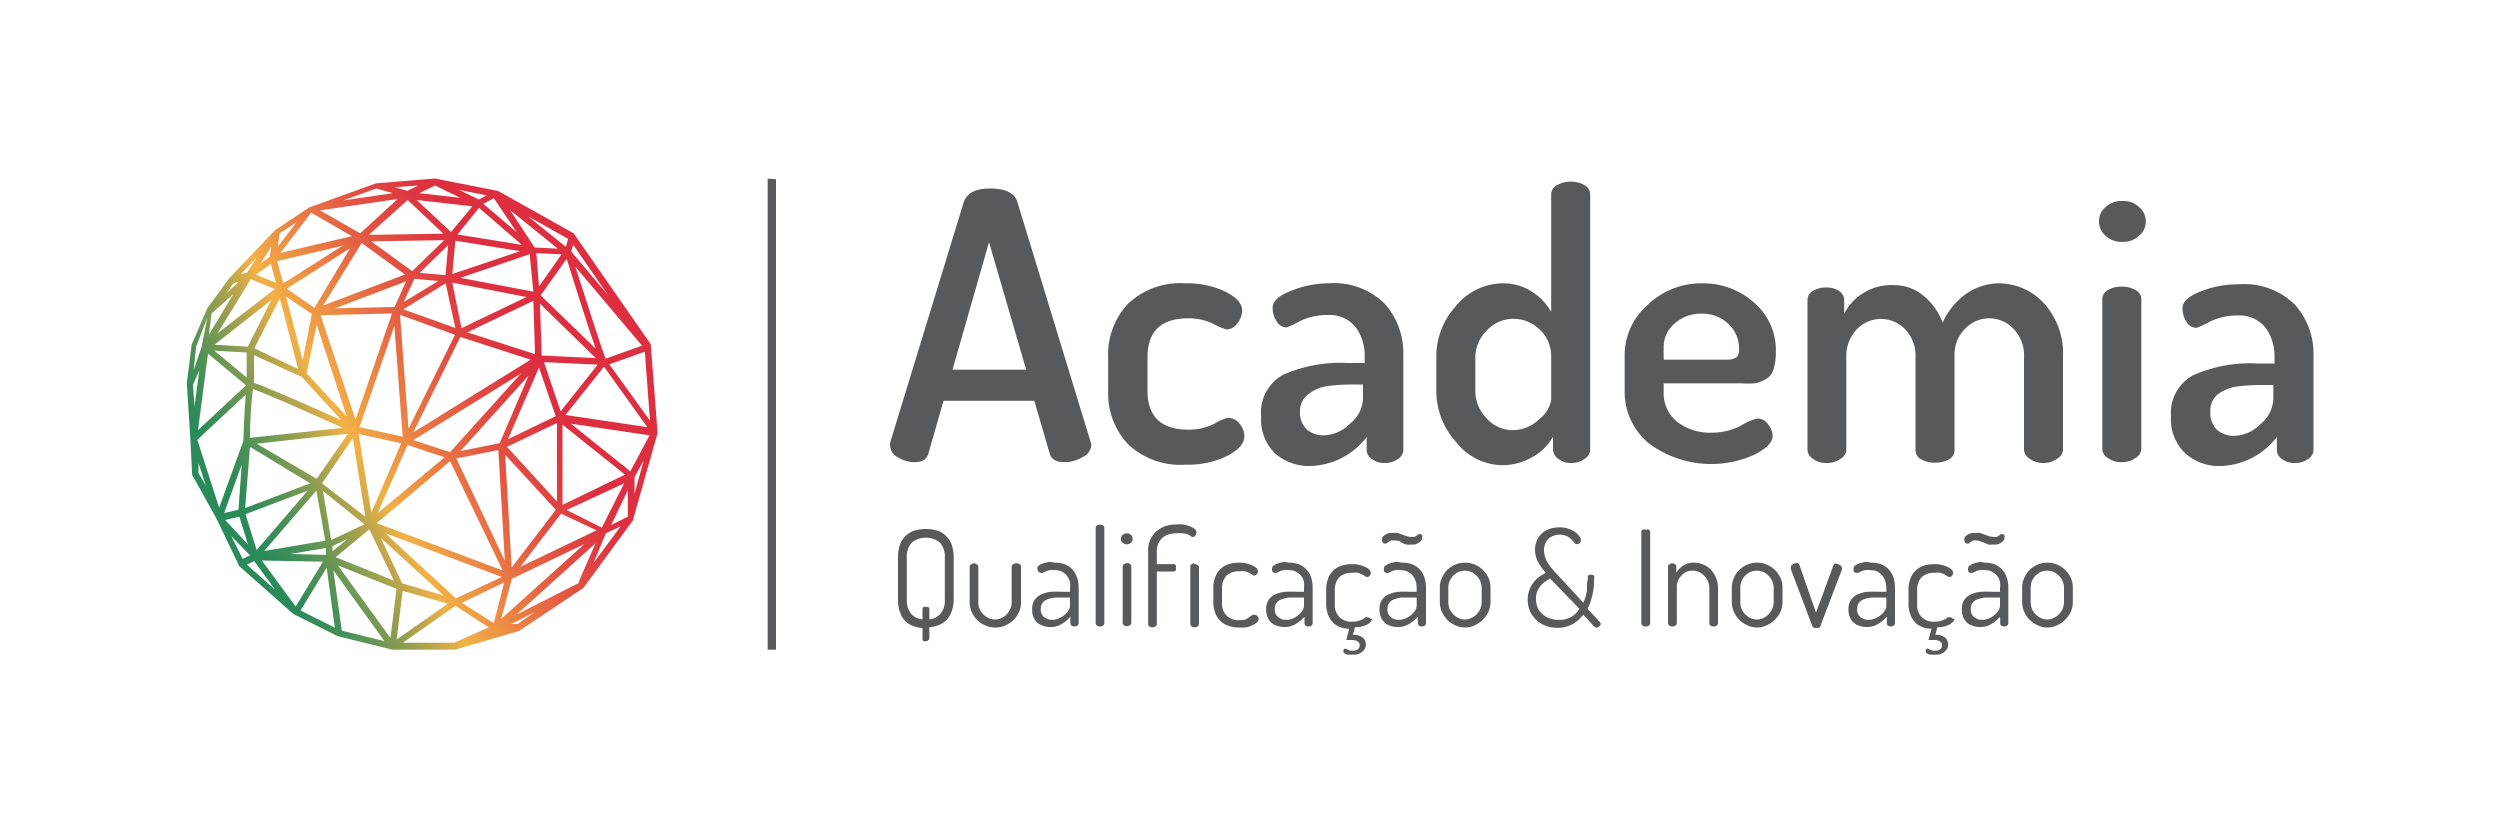 <?xml version="1.0" encoding="UTF-8"?> <svg xmlns="http://www.w3.org/2000/svg" xmlns:xlink="http://www.w3.org/1999/xlink" id="Camada_1" data-name="Camada 1" viewBox="0 0 150 50"><defs><style>.cls-1{fill:#58595b;}.cls-2{fill:url(#linear-gradient);}</style><linearGradient id="linear-gradient" x1="31.65" y1="21.32" x2="14.54" y2="30.82" gradientUnits="userSpaceOnUse"><stop offset="0" stop-color="#dd2f40"></stop><stop offset="0.08" stop-color="#de3840"></stop><stop offset="0.22" stop-color="#e25042"></stop><stop offset="0.39" stop-color="#e97843"></stop><stop offset="0.59" stop-color="#f2af46"></stop><stop offset="0.6" stop-color="#f2b146"></stop><stop offset="0.6" stop-color="#f1b146"></stop><stop offset="0.71" stop-color="#aba34d"></stop><stop offset="0.81" stop-color="#749853"></stop><stop offset="0.89" stop-color="#4c9157"></stop><stop offset="0.96" stop-color="#348c59"></stop><stop offset="1" stop-color="#2b8a5a"></stop></linearGradient></defs><title>ICONS_HOME_2</title><polygon class="cls-1" points="46.56 38.98 46.06 38.98 46.06 10.72 46.56 10.75 46.56 38.98"></polygon><path class="cls-1" d="M55.56,38.47a.27.27,0,0,1-.15,0,.18.18,0,0,1-.06-.15v-.64a1.82,1.82,0,0,1-.58-.13,1.22,1.22,0,0,1-.47-.3,1.4,1.4,0,0,1-.3-.52,2.11,2.11,0,0,1-.12-.75V33.44a2.29,2.29,0,0,1,.13-.79,1.4,1.4,0,0,1,.35-.52,1.33,1.33,0,0,1,.53-.3,2.34,2.34,0,0,1,.66-.09,2.39,2.39,0,0,1,.66.09,1.23,1.23,0,0,1,.52.3,1.42,1.42,0,0,1,.36.52,2.29,2.29,0,0,1,.13.79v2.49a2,2,0,0,1-.12.74,1.4,1.4,0,0,1-.3.52,1.33,1.33,0,0,1-.46.31,1.82,1.82,0,0,1-.58.13v.64a.16.16,0,0,1-.07.15A.21.21,0,0,1,55.56,38.47Zm1.13-5a1.26,1.26,0,0,0-.3-.92,1.36,1.36,0,0,0-1.68,0,1.26,1.26,0,0,0-.3.92v2.49a1.28,1.28,0,0,0,.25.86,1,1,0,0,0,.69.34v-.59a.18.18,0,0,1,.06-.15.27.27,0,0,1,.15,0,.21.21,0,0,1,.13,0,.16.16,0,0,1,.07.15v.59a1,1,0,0,0,.68-.35,1.23,1.23,0,0,0,.25-.85Z"></path><path class="cls-1" d="M59.7,37.65a1.31,1.31,0,0,1-.59-.13,1.51,1.51,0,0,1-.49-.33,1.75,1.75,0,0,1-.32-.48,1.39,1.39,0,0,1-.12-.57V34a.17.17,0,0,1,.07-.13.32.32,0,0,1,.19-.07.29.29,0,0,1,.18.07.19.19,0,0,1,.08.13v2.14a1,1,0,0,0,.07.38,1,1,0,0,0,.22.33,1.09,1.09,0,0,0,.32.23.89.89,0,0,0,.78,0,1,1,0,0,0,.31-.22,1.19,1.19,0,0,0,.22-.33,1,1,0,0,0,.08-.39V34a.17.17,0,0,1,.08-.14A.28.28,0,0,1,61,33.8a.29.29,0,0,1,.19.06.16.16,0,0,1,.07.14v2.14a1.4,1.4,0,0,1-.12.58,1.58,1.58,0,0,1-.33.48,1.75,1.75,0,0,1-.48.32A1.34,1.34,0,0,1,59.7,37.65Z"></path><path class="cls-1" d="M63.27,33.76a1.72,1.72,0,0,1,.68.12,1.3,1.3,0,0,1,.45.35,1.56,1.56,0,0,1,.25.5,2.12,2.12,0,0,1,.07.57v2.08a.18.18,0,0,1-.07.15.3.3,0,0,1-.36,0,.21.21,0,0,1-.07-.15V37a1.92,1.92,0,0,1-.5.43,1.25,1.25,0,0,1-.7.19,1.18,1.18,0,0,1-.43-.07.92.92,0,0,1-.35-.19,1,1,0,0,1-.23-.33,1.13,1.13,0,0,1-.08-.47,1,1,0,0,1,.13-.54,1,1,0,0,1,.38-.34,2,2,0,0,1,.59-.17,5.81,5.81,0,0,1,.76,0h.41V35.3a1.65,1.65,0,0,0,0-.38,1,1,0,0,0-.17-.35.92.92,0,0,0-.29-.26.94.94,0,0,0-.43-.1,1.2,1.2,0,0,0-.35,0l-.24.08-.16.08a.3.3,0,0,1-.11,0,.19.19,0,0,1-.16-.1.49.49,0,0,1-.05-.19.19.19,0,0,1,.1-.15.83.83,0,0,1,.25-.13l.35-.09A2.43,2.43,0,0,1,63.27,33.76Zm.93,2.09h-.34l-.53,0a1.87,1.87,0,0,0-.45.1.64.64,0,0,0-.32.21.57.57,0,0,0-.11.36.58.58,0,0,0,.2.51.74.74,0,0,0,.49.16,1,1,0,0,0,.38-.08,1.08,1.08,0,0,0,.34-.21.91.91,0,0,0,.25-.27.54.54,0,0,0,.09-.28Z"></path><path class="cls-1" d="M66,31.48a.38.38,0,0,1,.19.05.16.16,0,0,1,.07.14v5.71a.18.18,0,0,1-.07.15.31.31,0,0,1-.19.06.29.29,0,0,1-.19-.06.21.21,0,0,1-.07-.15V31.67a.19.19,0,0,1,.07-.14A.36.36,0,0,1,66,31.48Z"></path><path class="cls-1" d="M67.61,32a.33.33,0,0,1,.35.33.33.33,0,0,1-.1.23.36.36,0,0,1-.5,0,.3.3,0,0,1-.11-.23.34.34,0,0,1,.11-.24A.37.37,0,0,1,67.61,32Zm0,1.78a.29.29,0,0,1,.19.06.16.16,0,0,1,.08.14v3.38a.19.19,0,0,1-.08.15.29.29,0,0,1-.19.06.28.28,0,0,1-.18-.06.18.18,0,0,1-.07-.15V34a.15.15,0,0,1,.07-.14A.28.28,0,0,1,67.61,33.8Z"></path><path class="cls-1" d="M70.58,32a1.52,1.52,0,0,0-.56.1,1,1,0,0,0-.36.26.92.92,0,0,0-.19.33,1.18,1.18,0,0,0-.06.36v.8h1a.17.17,0,0,1,.14.07.24.24,0,0,1,0,.14.3.3,0,0,1,0,.16.17.17,0,0,1-.14.07h-1v3.15a.19.19,0,0,1-.08.15.42.42,0,0,1-.2.05.31.31,0,0,1-.17-.05.18.18,0,0,1-.07-.15V33a1.54,1.54,0,0,1,.1-.56,1.73,1.73,0,0,1,.32-.49,1.9,1.9,0,0,1,.52-.35,2,2,0,0,1,.72-.13,2.28,2.28,0,0,1,.45,0,2,2,0,0,1,.39.11.88.88,0,0,1,.29.16.24.24,0,0,1,.11.19.38.38,0,0,1-.06.18.18.18,0,0,1-.15.11.27.27,0,0,1-.13-.05l-.18-.11A1.49,1.49,0,0,0,71,32,1.58,1.58,0,0,0,70.58,32Zm1.09,1.85a.29.29,0,0,1,.19.06.16.16,0,0,1,.08.14v3.38a.19.19,0,0,1-.08.15.29.29,0,0,1-.19.06.28.28,0,0,1-.18-.06.18.18,0,0,1-.07-.15V34a.15.15,0,0,1,.07-.14A.28.28,0,0,1,71.67,33.8Z"></path><path class="cls-1" d="M74.36,37.65a1.86,1.86,0,0,1-.7-.12,1.23,1.23,0,0,1-.48-.32,1.15,1.15,0,0,1-.28-.48,1.64,1.64,0,0,1-.1-.6v-.86a1.72,1.72,0,0,1,.1-.6,1.26,1.26,0,0,1,.76-.8,2,2,0,0,1,.69-.11,1.66,1.66,0,0,1,.46.05,1.51,1.51,0,0,1,.36.13.71.71,0,0,1,.23.16.31.31,0,0,1,.08.18.25.25,0,0,1-.07.17.19.19,0,0,1-.16.08.16.16,0,0,1-.12-.05l-.16-.1-.24-.1a1.19,1.19,0,0,0-.36,0,1.07,1.07,0,0,0-.79.27,1.09,1.09,0,0,0-.26.76v.86a1,1,0,0,0,.27.76,1,1,0,0,0,.79.28,1.3,1.3,0,0,0,.38-.05L75,37l.15-.11a.21.21,0,0,1,.13,0,.2.2,0,0,1,.17.09.23.23,0,0,1,.07.17.26.26,0,0,1-.09.17.72.72,0,0,1-.23.17,1.78,1.78,0,0,1-.37.14A2.44,2.44,0,0,1,74.36,37.65Z"></path><path class="cls-1" d="M77.31,33.76a1.69,1.69,0,0,1,.68.12,1.3,1.3,0,0,1,.45.35,1.38,1.38,0,0,1,.25.5,2.12,2.12,0,0,1,.07.57v2.08a.18.18,0,0,1-.07.15.3.3,0,0,1-.36,0,.2.2,0,0,1-.06-.15V37a2.15,2.15,0,0,1-.51.43,1.25,1.25,0,0,1-.7.19,1.18,1.18,0,0,1-.43-.07.92.92,0,0,1-.35-.19,1,1,0,0,1-.23-.33,1.32,1.32,0,0,1-.08-.47,1,1,0,0,1,.13-.54,1,1,0,0,1,.38-.34,2,2,0,0,1,.59-.17,5.94,5.94,0,0,1,.76,0h.41V35.3a1.65,1.65,0,0,0,0-.38,1,1,0,0,0-.16-.35,1.08,1.08,0,0,0-.3-.26.94.94,0,0,0-.43-.1,1.09,1.09,0,0,0-.34,0,1,1,0,0,0-.24.08.91.91,0,0,0-.17.08.3.3,0,0,1-.11,0,.19.19,0,0,1-.16-.1.49.49,0,0,1,0-.19.19.19,0,0,1,.1-.15,1,1,0,0,1,.25-.13l.35-.09A2.43,2.43,0,0,1,77.31,33.76Zm.93,2.09h-.33l-.54,0a1.87,1.87,0,0,0-.45.1.64.64,0,0,0-.32.21.57.57,0,0,0-.11.36.58.58,0,0,0,.2.51.74.74,0,0,0,.49.16,1.09,1.09,0,0,0,.39-.08,1.36,1.36,0,0,0,.34-.21,1,1,0,0,0,.24-.27.54.54,0,0,0,.09-.28Z"></path><path class="cls-1" d="M82.33,37.13c0,.1-.1.21-.28.33a1.44,1.44,0,0,1-.75.17l-.12.46a.87.87,0,0,1,.59.17.54.54,0,0,1,.18.39.51.51,0,0,1-.18.42.61.61,0,0,1-.22.15.71.71,0,0,1-.31.06l-.19,0-.21,0-.16-.07a.12.12,0,0,1-.07-.09.35.35,0,0,1,0-.12c0-.05.06-.08.1-.08a.37.37,0,0,1,.15.06.61.61,0,0,0,.3.06.45.45,0,0,0,.33-.1.29.29,0,0,0,.09-.22.25.25,0,0,0-.13-.24.68.68,0,0,0-.37-.08l-.3,0,.17-.68a1.44,1.44,0,0,1-.61-.12,1.18,1.18,0,0,1-.43-.33,1.29,1.29,0,0,1-.25-.46,1.81,1.81,0,0,1-.09-.58v-.86a1.64,1.64,0,0,1,.1-.6,1.26,1.26,0,0,1,.28-.49,1.3,1.3,0,0,1,.48-.32,2,2,0,0,1,.69-.11,1.62,1.62,0,0,1,.46.05,1.51,1.51,0,0,1,.36.13.71.71,0,0,1,.23.16.31.31,0,0,1,.08.18.25.25,0,0,1-.07.17.18.18,0,0,1-.16.08.16.16,0,0,1-.12-.05l-.16-.1-.24-.1a1.19,1.19,0,0,0-.36,0,1.07,1.07,0,0,0-.79.27,1.09,1.09,0,0,0-.26.76v.86a1,1,0,0,0,.27.76,1,1,0,0,0,.79.28,1.3,1.3,0,0,0,.38-.05l.25-.1.15-.11a.21.21,0,0,1,.13,0,.2.2,0,0,1,.17.09A.27.27,0,0,1,82.33,37.13Z"></path><path class="cls-1" d="M84.11,33.76a1.69,1.69,0,0,1,.68.12,1.3,1.3,0,0,1,.45.35,1.38,1.38,0,0,1,.25.5,2.12,2.12,0,0,1,.07.57v2.08a.18.18,0,0,1-.07.15.3.3,0,0,1-.36,0,.2.2,0,0,1-.06-.15V37a2.15,2.15,0,0,1-.51.43,1.25,1.25,0,0,1-.7.19,1.18,1.18,0,0,1-.43-.07.92.92,0,0,1-.35-.19,1.14,1.14,0,0,1-.23-.33,1.32,1.32,0,0,1-.08-.47,1,1,0,0,1,.13-.54,1,1,0,0,1,.38-.34,2,2,0,0,1,.59-.17,5.94,5.94,0,0,1,.76,0H85V35.3a1.24,1.24,0,0,0-.05-.38,1,1,0,0,0-.16-.35,1.08,1.08,0,0,0-.3-.26.94.94,0,0,0-.43-.1,1.09,1.09,0,0,0-.34,0,1,1,0,0,0-.24.08l-.17.08a.3.3,0,0,1-.11,0,.19.19,0,0,1-.16-.1.49.49,0,0,1,0-.19.19.19,0,0,1,.1-.15,1,1,0,0,1,.25-.13l.35-.09A2.43,2.43,0,0,1,84.11,33.76Zm-.44-1.33a.72.72,0,0,0-.22,0l-.15.09-.12.09a.14.14,0,0,1-.1,0,.13.13,0,0,1-.12-.07.31.31,0,0,1,0-.33.86.86,0,0,1,.18-.14.92.92,0,0,1,.23-.09l.22,0a.82.82,0,0,1,.28,0l.25.09.25.09a.78.78,0,0,0,.28.05.67.67,0,0,0,.22,0,.47.47,0,0,0,.14-.08l.1-.08a.18.18,0,0,1,.1,0,.15.15,0,0,1,.12.07.19.19,0,0,1,0,.12.31.31,0,0,1-.07.21.62.62,0,0,1-.18.14.83.83,0,0,1-.22.08.75.75,0,0,1-.2,0,.85.85,0,0,1-.29,0,1.33,1.33,0,0,1-.24-.1L84,32.48A.84.84,0,0,0,83.67,32.43ZM85,35.85h-.33l-.54,0a2,2,0,0,0-.45.1.64.64,0,0,0-.32.21.57.57,0,0,0-.11.36.58.58,0,0,0,.2.51.74.74,0,0,0,.49.16,1.09,1.09,0,0,0,.39-.08,1.36,1.36,0,0,0,.34-.21,1,1,0,0,0,.24-.27.54.54,0,0,0,.09-.28Z"></path><path class="cls-1" d="M87.9,33.76a1.58,1.58,0,0,1,.58.11,1.66,1.66,0,0,1,.49.32,1.82,1.82,0,0,1,.34.48,1.43,1.43,0,0,1,.12.58v.88a1.42,1.42,0,0,1-.12.57,1.67,1.67,0,0,1-.34.48,1.54,1.54,0,0,1-.49.34,1.34,1.34,0,0,1-1.15,0,1.51,1.51,0,0,1-.49-.33,1.91,1.91,0,0,1-.33-.49,1.39,1.39,0,0,1-.12-.57v-.88a1.38,1.38,0,0,1,.12-.56,1.66,1.66,0,0,1,.32-.49,1.75,1.75,0,0,1,.48-.32A1.48,1.48,0,0,1,87.9,33.76Zm1,1.49a1,1,0,0,0-.08-.37.91.91,0,0,0-.22-.33,1.09,1.09,0,0,0-.32-.23,1,1,0,0,0-.78,0,1.24,1.24,0,0,0-.32.23,1.55,1.55,0,0,0-.21.33,1,1,0,0,0-.07.37v.88a1.07,1.07,0,0,0,.07.39,1.46,1.46,0,0,0,.22.33,1.19,1.19,0,0,0,.31.23.89.89,0,0,0,.78,0,1.09,1.09,0,0,0,.32-.23,1,1,0,0,0,.22-.33,1.09,1.09,0,0,0,.08-.39Z"></path><path class="cls-1" d="M93.49,37.67a2.11,2.11,0,0,1-.77-.13,1.58,1.58,0,0,1-.58-.38,1.55,1.55,0,0,1-.36-.54,1.78,1.78,0,0,1-.12-.65,1.72,1.72,0,0,1,.69-1.36,3.26,3.26,0,0,1,.4-.24l-.24-.29a2.66,2.66,0,0,1-.21-.33,1.42,1.42,0,0,1-.14-.36A1.44,1.44,0,0,1,92.1,33a1.34,1.34,0,0,1,.12-.58,1.22,1.22,0,0,1,.31-.43,1.38,1.38,0,0,1,.46-.26,1.69,1.69,0,0,1,.56-.09,1.62,1.62,0,0,1,.57.09,1.57,1.57,0,0,1,.41.21,1,1,0,0,1,.25.26.46.46,0,0,1,.07.21.21.21,0,0,1-.07.17.22.22,0,0,1-.17.07.18.18,0,0,1-.15-.09l-.17-.19a.88.88,0,0,0-.28-.2,1.05,1.05,0,0,0-1.12.17,1,1,0,0,0-.25.7,1.28,1.28,0,0,0,.07.39,1.49,1.49,0,0,0,.17.36,2.35,2.35,0,0,0,.23.32,4.12,4.12,0,0,0,.28.31L95,36.16a2.54,2.54,0,0,0,.22-.78c0-.27,0-.49.06-.68a.23.23,0,0,1,0-.16.25.25,0,0,1,.19-.06.21.21,0,0,1,.17.07.34.34,0,0,1,0,.22c0,.08,0,.18,0,.32a4,4,0,0,1-.06.43,5,5,0,0,1-.12.49,2.49,2.49,0,0,1-.21.51l.73.79s.06.08.06.11a.21.21,0,0,1-.08.16.23.23,0,0,1-.16.07.21.21,0,0,1-.16-.07l-.64-.7a2.23,2.23,0,0,1-.65.57A1.89,1.89,0,0,1,93.49,37.67Zm.08-.48A1.36,1.36,0,0,0,94.3,37a1.51,1.51,0,0,0,.47-.47L93,34.71l-.28.18a1.55,1.55,0,0,0-.27.24,1.63,1.63,0,0,0-.21.34,1.06,1.06,0,0,0-.08.45,1.36,1.36,0,0,0,.08.49,1.09,1.09,0,0,0,.27.4,1.28,1.28,0,0,0,.43.28A1.55,1.55,0,0,0,93.57,37.19Z"></path><path class="cls-1" d="M98.48,31.93a.16.16,0,0,1,.08-.15.41.41,0,0,1,.19,0,.39.39,0,0,1,.18,0,.16.16,0,0,1,.08.15v5.45a.18.18,0,0,1-.08.16.31.31,0,0,1-.18.05.32.32,0,0,1-.19-.05.18.18,0,0,1-.08-.16Z"></path><path class="cls-1" d="M100.61,37.38a.19.19,0,0,1-.08.15.29.29,0,0,1-.19.06.28.28,0,0,1-.18-.06.19.19,0,0,1-.08-.15V34a.16.16,0,0,1,.08-.14.28.28,0,0,1,.18-.06.25.25,0,0,1,.17.06.15.15,0,0,1,.07.14v.36a1.43,1.43,0,0,1,.4-.42,1.17,1.17,0,0,1,.67-.18,1.42,1.42,0,0,1,.55.11,1.52,1.52,0,0,1,.46.32,1.69,1.69,0,0,1,.3.48,1.43,1.43,0,0,1,.12.58v2.13a.18.18,0,0,1-.08.16.35.35,0,0,1-.36,0,.18.18,0,0,1-.08-.16V35.25a1,1,0,0,0-.08-.37,1.06,1.06,0,0,0-.22-.33,1.19,1.19,0,0,0-.31-.23,1,1,0,0,0-.39-.08,1.07,1.07,0,0,0-.35.06.9.9,0,0,0-.3.21,1,1,0,0,0-.22.32.93.93,0,0,0-.08.42Z"></path><path class="cls-1" d="M105.42,33.76a1.62,1.62,0,0,1,.58.11,1.66,1.66,0,0,1,.49.32,1.82,1.82,0,0,1,.34.48,1.43,1.43,0,0,1,.12.58v.88a1.42,1.42,0,0,1-.12.57,1.67,1.67,0,0,1-.34.48,1.54,1.54,0,0,1-.49.34,1.36,1.36,0,0,1-1.16,0,1.58,1.58,0,0,1-.48-.33,1.51,1.51,0,0,1-.33-.49,1.39,1.39,0,0,1-.12-.57v-.88a1.38,1.38,0,0,1,.12-.56,1.49,1.49,0,0,1,.32-.49,1.75,1.75,0,0,1,.48-.32A1.48,1.48,0,0,1,105.42,33.76Zm1,1.49a1,1,0,0,0-.08-.37,1.06,1.06,0,0,0-.22-.33,1.09,1.09,0,0,0-.32-.23,1,1,0,0,0-.78,0,1.09,1.09,0,0,0-.32.23,1,1,0,0,0-.21.33,1,1,0,0,0-.07.37v.88a1.07,1.07,0,0,0,.07.39,1.15,1.15,0,0,0,.21.33,1.44,1.44,0,0,0,.32.23.89.89,0,0,0,.78,0,1.09,1.09,0,0,0,.32-.23,1.19,1.19,0,0,0,.22-.33,1.09,1.09,0,0,0,.08-.39Z"></path><path class="cls-1" d="M107.45,34.15s0,0,0-.06a.15.15,0,0,1,0-.06.2.2,0,0,1,.11-.17.35.35,0,0,1,.2-.07.21.21,0,0,1,.12,0,.18.18,0,0,1,.08.09l1,2.88L110,33.94l.06-.11a.17.17,0,0,1,.13,0,.4.4,0,0,1,.2.07.19.19,0,0,1,.12.16.22.22,0,0,1,0,.13l-1.29,3.38a.19.19,0,0,1-.08.1.41.41,0,0,1-.16,0,.37.37,0,0,1-.15,0,.28.28,0,0,1-.09-.1Z"></path><path class="cls-1" d="M112.25,33.76a1.69,1.69,0,0,1,.68.12,1.3,1.3,0,0,1,.45.35,1.38,1.38,0,0,1,.25.5,2.12,2.12,0,0,1,.07.57v2.08a.18.18,0,0,1-.07.15.3.3,0,0,1-.36,0,.2.2,0,0,1-.06-.15V37a2.15,2.15,0,0,1-.51.43,1.25,1.25,0,0,1-.7.19,1.18,1.18,0,0,1-.43-.07.92.92,0,0,1-.35-.19,1,1,0,0,1-.23-.33,1.13,1.13,0,0,1-.08-.47,1,1,0,0,1,.13-.54,1,1,0,0,1,.38-.34,2,2,0,0,1,.59-.17,5.94,5.94,0,0,1,.76,0h.41V35.3a1.65,1.65,0,0,0-.05-.38,1.25,1.25,0,0,0-.16-.35,1.08,1.08,0,0,0-.3-.26.94.94,0,0,0-.43-.1,1.09,1.09,0,0,0-.34,0,1,1,0,0,0-.24.08.91.91,0,0,0-.17.08.3.3,0,0,1-.11,0,.19.19,0,0,1-.16-.1.49.49,0,0,1,0-.19.19.19,0,0,1,.1-.15,1,1,0,0,1,.25-.13l.35-.09A2.43,2.43,0,0,1,112.25,33.76Zm.93,2.09h-.33l-.54,0a1.87,1.87,0,0,0-.45.1.64.64,0,0,0-.32.21.57.57,0,0,0-.11.36.58.58,0,0,0,.2.51.74.74,0,0,0,.49.16,1,1,0,0,0,.38-.08,1.25,1.25,0,0,0,.35-.21,1,1,0,0,0,.24-.27.54.54,0,0,0,.09-.28Z"></path><path class="cls-1" d="M117.27,37.13c0,.1-.1.21-.28.33a1.44,1.44,0,0,1-.75.17l-.12.46a.87.87,0,0,1,.59.17.54.54,0,0,1,.18.39.51.51,0,0,1-.18.42.61.61,0,0,1-.22.15.71.71,0,0,1-.31.06l-.19,0-.21,0-.16-.07a.12.12,0,0,1-.07-.09.35.35,0,0,1,0-.12c0-.05.06-.08.1-.08a.37.37,0,0,1,.15.06.61.61,0,0,0,.3.06.45.45,0,0,0,.33-.1.29.29,0,0,0,.09-.22.25.25,0,0,0-.13-.24.68.68,0,0,0-.37-.08l-.31,0,.18-.68a1.44,1.44,0,0,1-.61-.12,1.1,1.1,0,0,1-.43-.33,1.29,1.29,0,0,1-.25-.46,1.81,1.81,0,0,1-.09-.58v-.86a1.64,1.64,0,0,1,.1-.6,1.26,1.26,0,0,1,.28-.49,1.3,1.3,0,0,1,.48-.32,2,2,0,0,1,.69-.11,1.66,1.66,0,0,1,.46.05,1.51,1.51,0,0,1,.36.13.71.71,0,0,1,.23.16.31.31,0,0,1,.08.18.25.25,0,0,1-.07.17.18.18,0,0,1-.16.08.16.16,0,0,1-.12-.05l-.16-.1-.24-.1a1.19,1.19,0,0,0-.36,0,1.07,1.07,0,0,0-.79.27,1.09,1.09,0,0,0-.26.76v.86a1,1,0,0,0,.27.76,1,1,0,0,0,.79.28,1.3,1.3,0,0,0,.38-.05l.25-.1.15-.11a.21.21,0,0,1,.13,0,.2.2,0,0,1,.17.09A.27.27,0,0,1,117.27,37.13Z"></path><path class="cls-1" d="M119.05,33.76a1.69,1.69,0,0,1,.68.12,1.3,1.3,0,0,1,.45.35,1.38,1.38,0,0,1,.25.5,2.12,2.12,0,0,1,.07.57v2.08a.18.18,0,0,1-.07.15.3.3,0,0,1-.36,0,.2.2,0,0,1-.06-.15V37a2.15,2.15,0,0,1-.51.43,1.25,1.25,0,0,1-.7.19,1.18,1.18,0,0,1-.43-.07.92.92,0,0,1-.35-.19,1.14,1.14,0,0,1-.23-.33,1.32,1.32,0,0,1-.08-.47,1,1,0,0,1,.13-.54,1,1,0,0,1,.38-.34,2,2,0,0,1,.59-.17,5.94,5.94,0,0,1,.76,0H120V35.3a1.24,1.24,0,0,0,0-.38,1,1,0,0,0-.16-.35,1.08,1.08,0,0,0-.3-.26.94.94,0,0,0-.43-.1,1.09,1.09,0,0,0-.34,0,1,1,0,0,0-.24.08l-.17.08a.3.3,0,0,1-.11,0,.19.19,0,0,1-.16-.1.49.49,0,0,1,0-.19.19.19,0,0,1,.1-.15,1,1,0,0,1,.25-.13l.35-.09A2.43,2.43,0,0,1,119.05,33.76Zm-.44-1.33a.72.72,0,0,0-.22,0l-.15.09-.12.09a.14.14,0,0,1-.1,0,.13.13,0,0,1-.12-.07.31.31,0,0,1,0-.33.86.86,0,0,1,.18-.14.92.92,0,0,1,.23-.09l.22,0a.82.82,0,0,1,.28,0l.25.09.25.09a.78.78,0,0,0,.28.05.67.67,0,0,0,.22,0,.47.47,0,0,0,.14-.08l.1-.08a.18.18,0,0,1,.1,0,.15.15,0,0,1,.12.07.19.19,0,0,1,0,.12.31.31,0,0,1-.07.21.62.62,0,0,1-.18.14.83.83,0,0,1-.22.08.75.75,0,0,1-.2,0,.85.85,0,0,1-.29,0,1.33,1.33,0,0,1-.24-.1l-.25-.09A.84.84,0,0,0,118.61,32.43ZM120,35.85h-.33l-.54,0a2,2,0,0,0-.45.1.64.64,0,0,0-.32.21.57.57,0,0,0-.11.36.58.58,0,0,0,.2.51.74.74,0,0,0,.49.16,1.09,1.09,0,0,0,.39-.08,1.36,1.36,0,0,0,.34-.21,1,1,0,0,0,.24-.27.54.54,0,0,0,.09-.28Z"></path><path class="cls-1" d="M122.84,33.76a1.62,1.62,0,0,1,.58.11,1.66,1.66,0,0,1,.49.32,1.82,1.82,0,0,1,.34.48,1.43,1.43,0,0,1,.12.58v.88a1.42,1.42,0,0,1-.12.57,1.67,1.67,0,0,1-.34.48,1.54,1.54,0,0,1-.49.34,1.29,1.29,0,0,1-.58.13,1.25,1.25,0,0,1-.57-.13,1.51,1.51,0,0,1-.49-.33,1.69,1.69,0,0,1-.33-.49,1.39,1.39,0,0,1-.12-.57v-.88a1.38,1.38,0,0,1,.12-.56,1.66,1.66,0,0,1,.32-.49,1.75,1.75,0,0,1,.48-.32A1.48,1.48,0,0,1,122.84,33.76Zm1,1.49a1,1,0,0,0-.08-.37.91.91,0,0,0-.22-.33,1.09,1.09,0,0,0-.32-.23,1,1,0,0,0-.78,0,1.24,1.24,0,0,0-.32.23,1,1,0,0,0-.21.33,1,1,0,0,0-.07.37v.88a1.07,1.07,0,0,0,.07.39,1.14,1.14,0,0,0,.53.56.89.89,0,0,0,.78,0,1.09,1.09,0,0,0,.32-.23,1,1,0,0,0,.22-.33,1.09,1.09,0,0,0,.08-.39Z"></path><path class="cls-2" d="M39.05,20.75l0-.09L34.42,14l-4.53-2.54-3.8-.75L22.56,11l-4,1.44-2.06,1.37-2.76,2.9L12.44,18.5l-.94,2.17L11.21,23l.21,3.35.11,2.14L13,31.14l1.31,2.73,0,.06,3.29,2.91,2.66,1.33,3.28.81,3.76,0,3.84-1.12L35,35.28,38,31.19l0-.07L39.45,26v-.1Zm-6.55.58-.1-3.11,3.35,3.27Zm3.36.55-2.22,2.8-1-2.95Zm-3.42-4.16L34,15.53c.33,1.06,1.23,3.93,1.74,5.39Zm-.1-.53-.16-2,1.51.07Zm0,4.86,1,2.92-2.86,1.38Zm1.08,3.33v4.71l-3-3.28Zm-6.1-5.7L24.2,18.56,26.74,17Zm-.18-3.24.18-2,3.89.63Zm0,.52,4.45.86-3.9,1.87ZM24,18.89l3.3,1.2-2.79,5.63Zm.16,7.31-2.59-.57,2.09-6.07Zm.06-8.08.64-1.39,1.44.13Zm2.51-1.61-1.55-.14,1.71-1.66Zm-2-.24-2.46-1.79,4.38-.07Zm-1.06,2.15-3.57.08,4.27-1.62Zm-.15.39-2.19,6.36-2.1-6.26ZM20.81,25l-2.41-2.6L19,19.48Zm-.33.21c-1.78-.8-4.5-2-5.24-2.24l0-1.66,2.87,1.31Zm.07.46L15,26.27c0-1.39.13-2.59.18-2.93C15.77,23.54,18.19,24.6,20.55,25.66Zm.33.35L19,28.73l-3.6-2.11Zm.29.27L21.92,31l-2.6-2Zm.35-.25,2.55.56-1.79,4.16Zm2.93.66,2.22.74-4,3.34Zm.35-.29,6.46-4L27,27.13Zm0-.47,2.82-5.72,4.22,1.36Zm3.24-6L32,18.05l.1,3.2Zm-.42-3.27,4.16-1.42L32,17.5Zm-.17-2.6,1.29-1.6,2.57,2.22Zm-.39-.15L25,12l3.34.38Zm-.46.1-4.47.07L24.46,12ZM24.3,16.47l-4.91,1.86,2.31-3.75Zm-5.43,2L17.2,17.32,21,14.9Zm-.16.37-.55,2.77-1-3.82Zm-.82,3.3L15.26,20.9l1.53-3ZM16.28,18l-1.41,2.8-2-.12Zm-3.23,2,2-3.25,1.43.59Zm1.75,1.15,0,1.5-1.94-1.61ZM15,26.81,18.61,29l-3.9,1.48Zm3.46,2.63L15.4,33l-.67-2.15Zm.52,0,.54,3-3.67.62Zm.58,3.44v.41l-2.15-.05Zm-.18-3.42,2.49,2-2,.94Zm1.48,2.87-.91.75v-.31Zm1.3-.57,1.48,3.08-3.5-1.41Zm.69.52,3.77,3.45L24.13,35Zm.26-.29,7,2.63L27.35,35.9Zm-.5-.6L27,27.67l3.16,6.56Zm4.77-3.88L29.9,27l.39,6.64Zm2.6-.92-2.35.47,4.09-4.53Zm3.37,4L30.7,34.05l-.39-6.76Zm.31.23,2.13,1-4.57,2.19ZM34,30.6,37.45,29l-1.34,2.66Zm-.25-.31V25.48l3.75,3ZM36.24,22l2.6,3.63-4.91-.73ZM34.52,16l4,4.74-2.19.78C36.09,20.89,35.29,18.41,34.52,16Zm-.13-1.32,2.07,3-2.19-2.59Zm-.3-.35-.14.48-2.27-1.83Zm-.62.59-1.39-.07-1.47-2.24ZM31,13.93l-2-1.7.63-.34ZM29.2,11.72l-.47.25-1.19-.58Zm-3.1-.59,1.52.74-2.46-.28Zm-1,0-.66.32-.76-.22Zm-2.53.18,1,.28-3,.44Zm1.29.63-2.25,2.06-2.41-1.38Zm-5.19.82,2.44,1.41-4.28,1ZM16.78,14l1-.65-1.11,1.45Zm3.78.74L17,17l-.37-1.33Zm-4,2.23-1.2-.49.89-.64Zm-.28-2.18-.1.62-.54.39Zm-.87.65-.58.91-.38.1ZM14,17l.32-.08-.73.67ZM12.7,18.8,14,17.65l-1.47,2.44Zm-.22,2.42,2.28,1.9-2.88,2.69Zm-.71-.42.67-1.75L12.1,20.8l-.48,1.41Zm-.19,2.29.38-.88-.29,2.17Zm.33,5.3,0-.6.44,1.34Zm-.07-2,2.91-2.72c-.09.9-.14,2.49-.15,2.79l-1.45,4Zm2.66,1.49-.19,2.7-.86.2ZM14.36,31l.52,1.67-1.37-1.47Zm-.49,1.16L15,33.32l-.44.21Zm.94,1.72.44-.21,1.27,1.72Zm.9-.25,3.67.07-1.64,2.69Zm2.32,3,1.57-2.57.49,3.6Zm2.48,1.21L20,34.22l3.07,4.25Zm2.92.44-3.16-4.36,3.52,1.41Zm.73-2.83,2.71.77L23.8,38.37Zm3.1,3.11-3.08,0,3.14-2.21,2,1.29Zm.45-2.39,2.54-1.22-.62,2.44Zm3-1.44,4.36-2.09-5,4.49Zm.34,2.71-.38,0,1.43-.72Zm3.82-2.88c-.1.25-.16.38-.18.45l-.16.07L31,36.87l4.73-4.27Zm.74-.78L36.35,32l.89-.42ZM37.67,31l-1,.5,1-2.09Zm.4-1.37v-1l.55-1Zm-.25-1.35-3.57-2.86,4.72.7Zm-1.26-6.42,2.13-.76L39,25.24Z"></path><path class="cls-1" d="M53.41,26.75a.49.49,0,0,1,0-.2l4.42-14.44c.19-.54.72-.8,1.58-.8s1.42.24,1.61.74l4.41,14.44a1,1,0,0,1,.05.21.85.85,0,0,1-.52.72,2.08,2.08,0,0,1-1.1.31c-.47,0-.76-.16-.87-.49l-.93-3.19H56.61l-.91,3.18c-.1.33-.37.5-.82.5a1.88,1.88,0,0,1-1-.29A.82.82,0,0,1,53.41,26.75Zm3.74-4.57h4.42l-2.23-7.65Z"></path><path class="cls-1" d="M66.49,23.47v-2a4.44,4.44,0,0,1,1.16-3.21A4.51,4.51,0,0,1,71.1,17a5.39,5.39,0,0,1,2.43.5c.65.34,1,.71,1,1.13a1.28,1.28,0,0,1-.28.76.83.83,0,0,1-.66.38,4.08,4.08,0,0,1-.79-.34,3.37,3.37,0,0,0-1.5-.33c-1.64,0-2.45.78-2.45,2.34v2c0,1.56.82,2.34,2.47,2.34a3.38,3.38,0,0,0,1.53-.35,3.13,3.13,0,0,1,.81-.36.86.86,0,0,1,.72.36,1.17,1.17,0,0,1,.28.75c0,.42-.34.81-1,1.16a5.34,5.34,0,0,1-2.5.54,4.58,4.58,0,0,1-3.47-1.22A4.44,4.44,0,0,1,66.49,23.47Z"></path><path class="cls-1" d="M75.67,25A2.57,2.57,0,0,1,77,22.48a8.56,8.56,0,0,1,3.88-.7h1v-.41a2.86,2.86,0,0,0-.54-1.74,2,2,0,0,0-1.66-.73,3.79,3.79,0,0,0-1.69.37,4.73,4.73,0,0,1-.79.37.7.7,0,0,1-.61-.37,1.42,1.42,0,0,1-.23-.81c0-.39.36-.72,1.08-1A6,6,0,0,1,79.7,17a4.32,4.32,0,0,1,3.4,1.24,4.48,4.48,0,0,1,1.1,3.09V27a.66.66,0,0,1-.32.54,1.34,1.34,0,0,1-.81.24,1.21,1.21,0,0,1-.76-.24A.65.65,0,0,1,82,27v-.78a4.39,4.39,0,0,1-3.37,1.74,3.09,3.09,0,0,1-2.13-.76A2.82,2.82,0,0,1,75.67,25ZM78,24.68a1.4,1.4,0,0,0,.4,1.08,1.52,1.52,0,0,0,1,.36,2.32,2.32,0,0,0,1.61-.71,2,2,0,0,0,.77-1.51v-.83H81.3a12,12,0,0,0-1.63.09,2.41,2.41,0,0,0-1.14.47A1.25,1.25,0,0,0,78,24.68Z"></path><path class="cls-1" d="M86.18,23.47v-2a4.48,4.48,0,0,1,1.17-3.1A3.67,3.67,0,0,1,90.17,17a3.09,3.09,0,0,1,1.74.5,3.43,3.43,0,0,1,1.16,1.21V11.66a.62.62,0,0,1,.33-.54,1.6,1.6,0,0,1,.85-.22,1.54,1.54,0,0,1,.84.22.63.63,0,0,1,.32.54V27a.67.67,0,0,1-.33.53,1.34,1.34,0,0,1-.83.25,1.19,1.19,0,0,1-.75-.25.72.72,0,0,1-.32-.54v-.79A3.11,3.11,0,0,1,92,27.39a3.6,3.6,0,0,1-1.86.52,3.54,3.54,0,0,1-2.74-1.35A4.56,4.56,0,0,1,86.18,23.47Zm2.34,0a2.35,2.35,0,0,0,.67,1.62,2.11,2.11,0,0,0,1.58.72,2.27,2.27,0,0,0,1.59-.67A1.84,1.84,0,0,0,93.07,24V21.43a2.17,2.17,0,0,0-.69-1.66,2.25,2.25,0,0,0-1.58-.64,2.14,2.14,0,0,0-1.6.71,2.25,2.25,0,0,0-.68,1.59Z"></path><path class="cls-1" d="M97.48,23.47V21.36a4,4,0,0,1,1.36-3.05A4.63,4.63,0,0,1,102.12,17a4.58,4.58,0,0,1,3.13,1.16,3.74,3.74,0,0,1,1.3,2.93,3.35,3.35,0,0,1-.15,1.1,1,1,0,0,1-.5.59,2.21,2.21,0,0,1-.62.22,5.26,5.26,0,0,1-.76,0h-4.7v.52a2.19,2.19,0,0,0,.8,1.78,3.22,3.22,0,0,0,2.1.66,3.74,3.74,0,0,0,1.73-.42,3.48,3.48,0,0,1,1-.43.78.78,0,0,1,.64.36,1.16,1.16,0,0,1,.27.69c0,.37-.36.74-1.07,1.11a6.28,6.28,0,0,1-6.35-.66A4,4,0,0,1,97.48,23.47Zm2.34-1.89h3.7a1.21,1.21,0,0,0,.66-.13.67.67,0,0,0,.16-.53,2,2,0,0,0-.64-1.49,2.24,2.24,0,0,0-1.61-.61,2.35,2.35,0,0,0-1.6.58,1.85,1.85,0,0,0-.67,1.48Z"></path><path class="cls-1" d="M108.45,27v-9a.61.61,0,0,1,.32-.54,1.48,1.48,0,0,1,.83-.21,1.29,1.29,0,0,1,.74.21.64.64,0,0,1,.31.55v.81a3.18,3.18,0,0,1,3-1.71,2.71,2.71,0,0,1,1.74.62,3.76,3.76,0,0,1,1.17,1.63A4.21,4.21,0,0,1,118,17.61,3.47,3.47,0,0,1,119.9,17a3.69,3.69,0,0,1,2.73,1.19,4.45,4.45,0,0,1,1.15,3.2V27a.67.67,0,0,1-.36.53,1.38,1.38,0,0,1-.83.25,1.35,1.35,0,0,1-.8-.25.68.68,0,0,1-.35-.53V21.44a2.28,2.28,0,0,0-.63-1.71,2,2,0,0,0-1.45-.63,2,2,0,0,0-1.46.63,2.22,2.22,0,0,0-.63,1.66V27a.62.62,0,0,1-.35.57,1.67,1.67,0,0,1-.83.19,1.6,1.6,0,0,1-.8-.19.62.62,0,0,1-.36-.57V21.42a2.29,2.29,0,0,0-.61-1.65,2,2,0,0,0-2.92,0,2.3,2.3,0,0,0-.62,1.69V27a.65.65,0,0,1-.35.53,1.38,1.38,0,0,1-.83.25,1.31,1.31,0,0,1-.82-.25A.67.67,0,0,1,108.45,27Z"></path><path class="cls-1" d="M125.94,13.29a1.12,1.12,0,0,1,.4-.87,1.38,1.38,0,0,1,1-.36,1.36,1.36,0,0,1,1,.36,1.12,1.12,0,0,1,0,1.73,1.36,1.36,0,0,1-1,.36,1.38,1.38,0,0,1-1-.36A1.13,1.13,0,0,1,125.94,13.29Zm.2,13.66v-9a.63.63,0,0,1,.32-.54,1.52,1.52,0,0,1,.84-.21,1.54,1.54,0,0,1,.84.21.61.61,0,0,1,.34.54v9a.68.68,0,0,1-.35.53,1.36,1.36,0,0,1-.83.25,1.32,1.32,0,0,1-.83-.25A.67.67,0,0,1,126.14,27Z"></path><path class="cls-1" d="M130.26,25a2.57,2.57,0,0,1,1.34-2.49,8.49,8.49,0,0,1,3.87-.7h1v-.41a2.86,2.86,0,0,0-.54-1.74,2,2,0,0,0-1.66-.73,3.71,3.71,0,0,0-1.68.37,5.76,5.76,0,0,1-.79.37.7.7,0,0,1-.62-.37,1.5,1.5,0,0,1-.23-.81c0-.39.36-.72,1.08-1a6,6,0,0,1,2.28-.43,4.31,4.31,0,0,1,3.4,1.24,4.43,4.43,0,0,1,1.1,3.09V27a.64.64,0,0,1-.32.54,1.32,1.32,0,0,1-.81.24,1.21,1.21,0,0,1-.76-.24.65.65,0,0,1-.31-.54v-.78a4.39,4.39,0,0,1-3.37,1.74,3,3,0,0,1-2.12-.76A2.79,2.79,0,0,1,130.26,25Zm2.36-.29a1.43,1.43,0,0,0,.4,1.08,1.52,1.52,0,0,0,1,.36,2.35,2.35,0,0,0,1.62-.71,2.05,2.05,0,0,0,.76-1.51v-.83h-.55a12.08,12.08,0,0,0-1.64.09,2.5,2.5,0,0,0-1.14.47A1.25,1.25,0,0,0,132.62,24.68Z"></path></svg> 